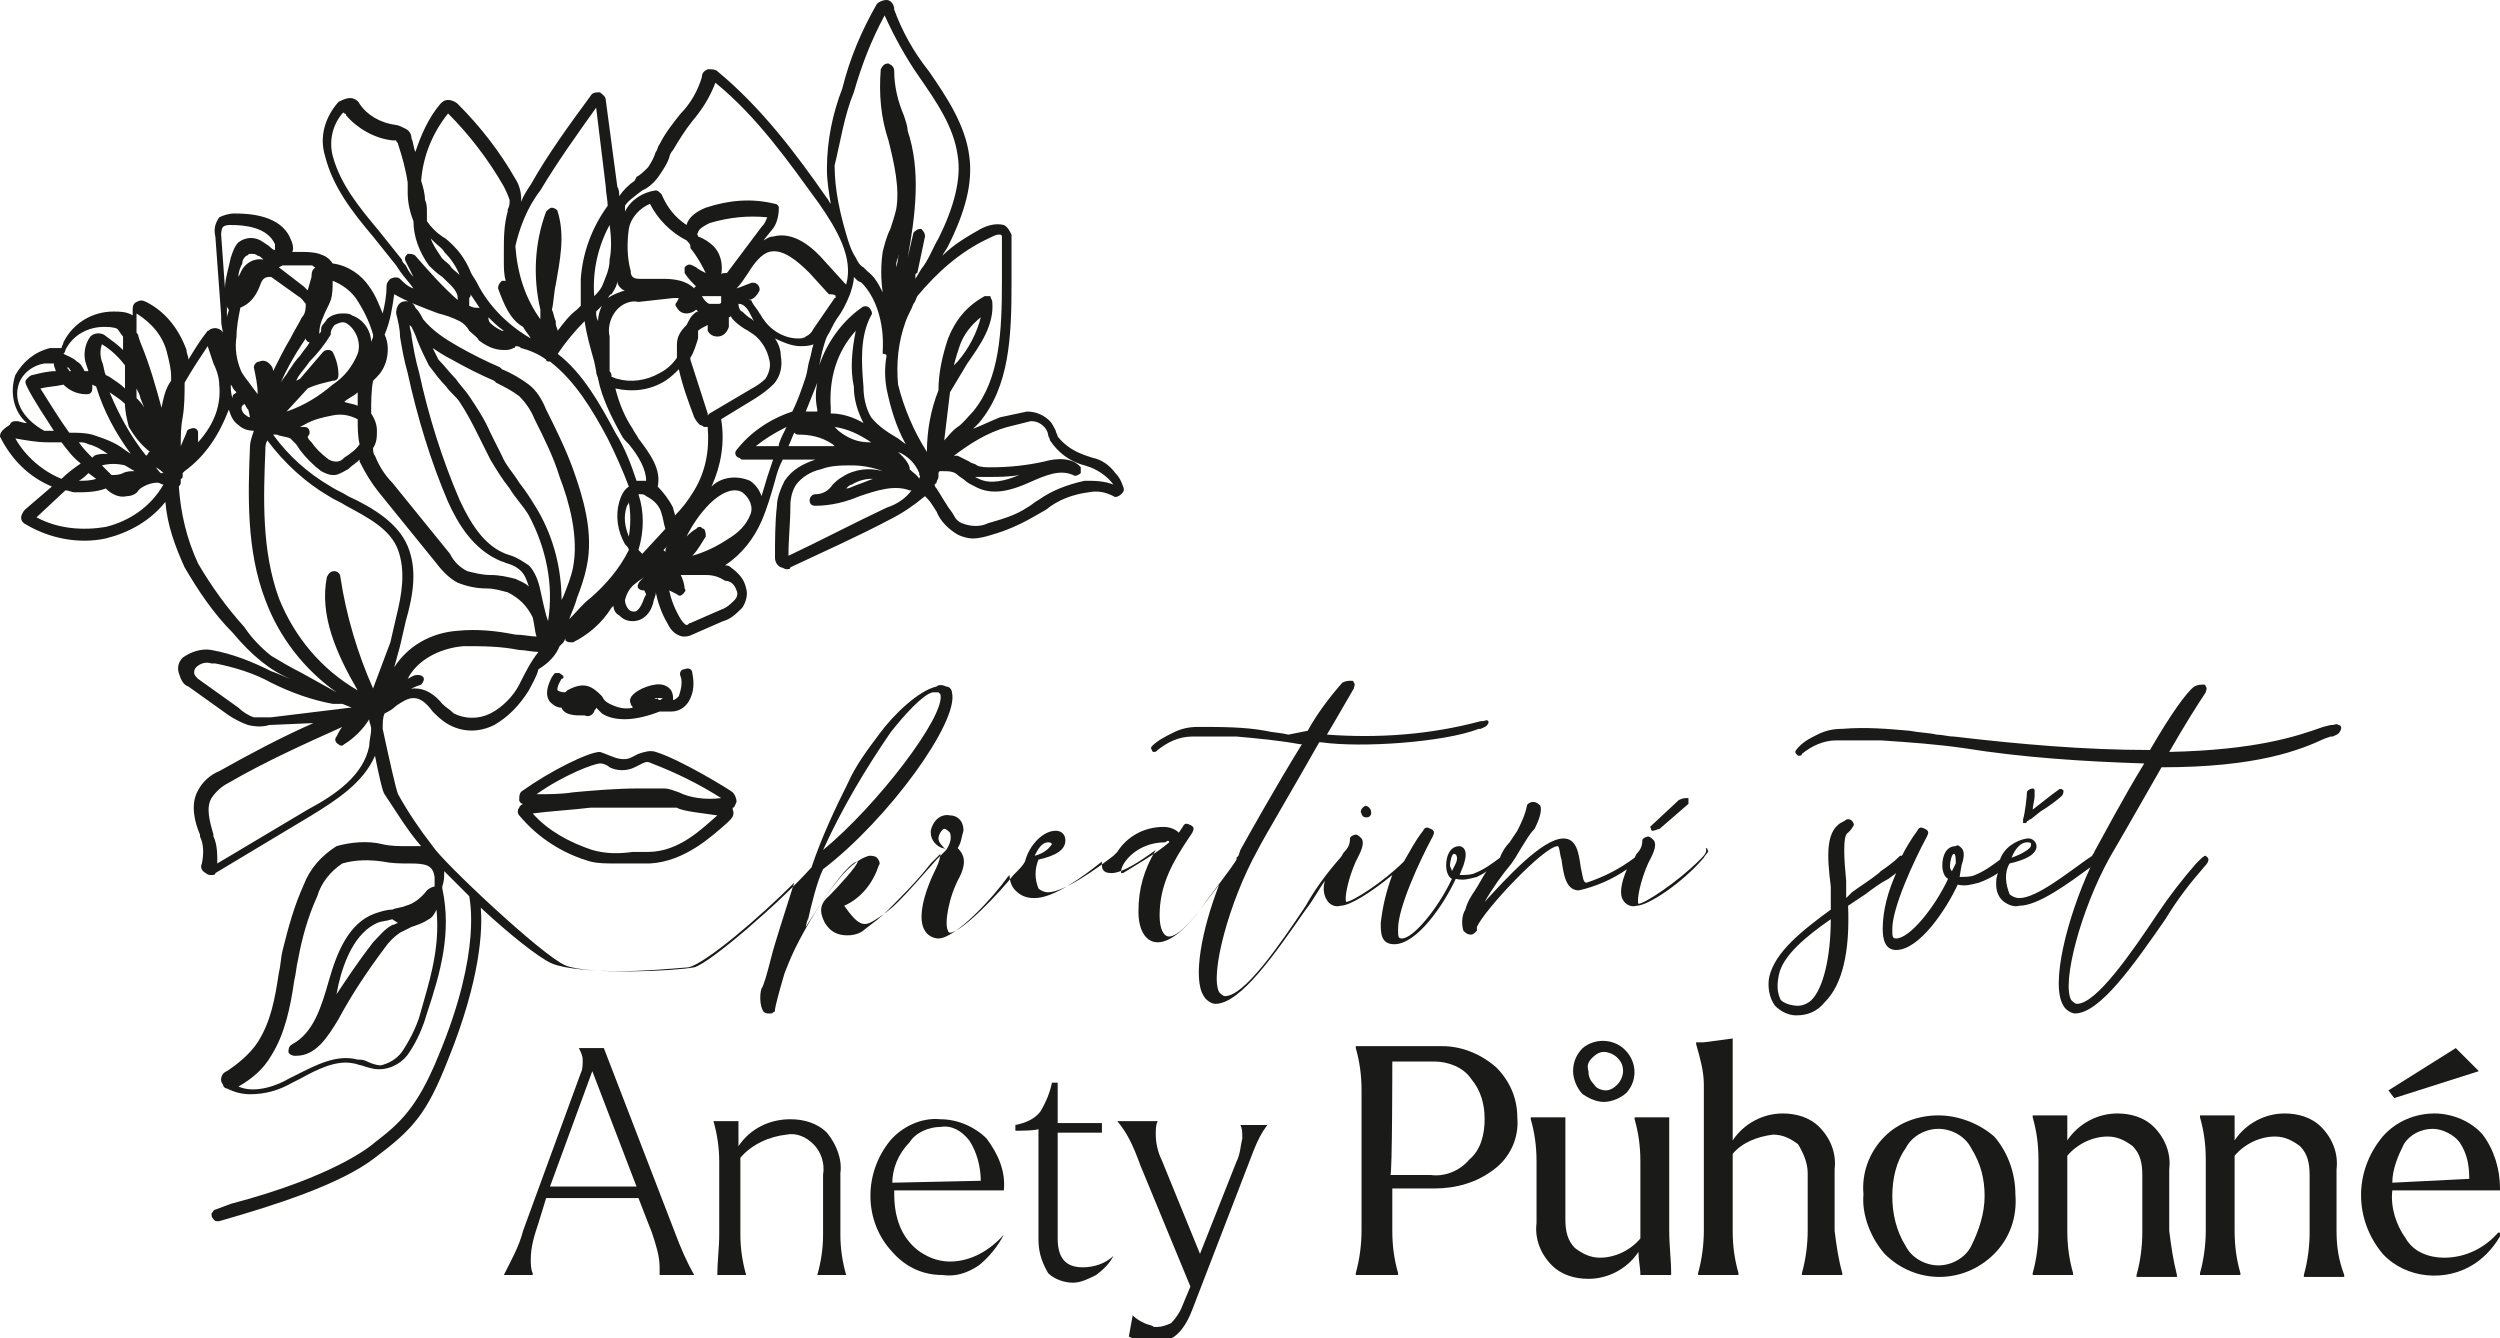 <?xml version="1.0" encoding="UTF-8"?><svg id="a" xmlns="http://www.w3.org/2000/svg" width="130" height="69.6" viewBox="0 0 130 69.6"><defs><style>.d{fill:#1a1a18;}</style></defs><g id="b"><g id="c"><path class="d" d="M26.2,66.3h0c.4-.8,.8-1.5,1-2.3l3-8.2c.1-.2,.1-.4,.1-.7,0-.2-.1-.4-.2-.6h1.3l3.7,9.6c.3,.8,.6,1.5,1,2.2h-1.8v-.4c0-.6-.2-1.2-.4-1.8l-.7-1.8h-4.8l-.4,1.3c-.2,.6-.4,1.2-.4,1.9,0,.2,0,.5,.1,.7v.1h-1.5Zm6.9-4.6l-2.3-6-2.2,6h4.5Z"/><path class="d" d="M37.4,64.2v-3.8c0-.7-.1-1.4-.3-2.1h1.3v1.3c.6-.9,1.6-1.4,2.7-1.4,.7,0,1.4,.2,1.9,.7,.5,.6,.8,1.4,.7,2.1v3.2c0,.7,.1,1.4,.3,2.1h-1.5c.2-.7,.3-1.4,.3-2.1v-3.1c.1-.6-.1-1.2-.5-1.6-.4-.4-.9-.6-1.4-.5-.9,.1-1.8,.5-2.4,1.2v4c0,.7,.1,1.4,.3,2.1h-1.5c0-.7,.1-1.4,.1-2.1h0Z"/><path class="d" d="M46.3,59.3c.6-.7,1.6-1.2,2.6-1.1,.9,0,1.8,.4,2.4,1,.6,.8,1,1.7,.9,2.7h-5.7v.2c0,.9,.2,1.8,.8,2.5,.5,.6,1.3,1,2.1,1,1.1,0,2.1-.6,2.8-1.4h0c-.3,.6-.8,1.2-1.3,1.6-.6,.4-1.2,.6-1.9,.5-1,0-1.9-.4-2.6-1.2-1.5-1.6-1.5-4.1-.1-5.8h0Zm.1,2.2l4.6-.1c0-.7-.2-1.5-.6-2.1-.4-.5-.9-.8-1.5-.7-.6,0-1.3,.3-1.6,.8-.6,.6-.9,1.4-.9,2.1Z"/><path class="d" d="M52.8,58.8v-.3c.5-.1,1-.3,1.3-.7,.3-.5,.5-1,.6-1.5h.3v2.1h2.3v.5h-2.3v5.5c0,1,.4,1.5,1.3,1.5,.6,0,1.2-.2,1.6-.6-.2,.4-.5,.7-.9,1-.4,.2-.8,.4-1.2,.4-.5,0-1-.2-1.3-.5-.4-.7-.5-1.2-.5-1.8v-5.7c0,.1-1.2,.1-1.2,.1Z"/><path class="d" d="M58.1,58.3h2.1c-.1,.2-.1,.4-.1,.7,0,.4,.1,.9,.3,1.3l2,4.9,1.9-4.8c.2-.4,.2-.8,.3-1.2,0-.3,0-.5-.1-.7h1.4c-.3,.4-.5,.8-.7,1.3l-3.2,8.3c-.3,.8-.7,1.3-1.1,1.5-.3,.1-.7,.2-1,.2-.4,0-.8-.1-1.2-.3l.2-1.1h0c.2,.2,.4,.3,.6,.4,.2,.1,.4,.1,.5,.2h.2c.2,0,.5-.1,.7-.2,.2-.2,.4-.5,.5-.7l.5-1.2-2.6-6.3c-.4-1.1-.7-1.7-1.2-2.3h0Z"/><path class="d" d="M75,54.4h-4.5v.1c.2,.7,.3,1.4,.3,2.2v7.3c0,.7-.1,1.5-.3,2.2v.1h2.2v-.1c-.2-.7-.3-1.4-.3-2.2v-2.2h2.2c1.1,0,2.2-.3,3.1-1,.8-.6,1.3-1.6,1.2-2.7,0-1-.4-1.9-1.1-2.6-.8-.7-1.8-1.1-2.8-1.1h0Zm-2.6,.8h2.2c.7,0,1.5,.3,1.9,.9,.5,.6,.7,1.3,.7,2.1s-.2,1.6-.8,2.1c-.5,.6-1.3,.9-2,.8h-2.1c.1,0,.1-5.9,.1-5.9Z"/><path class="d" d="M83.4,57.3c.4,0,.9-.2,1.2-.5,.6-.7,.5-1.7-.2-2.3-.6-.5-1.5-.5-2.1,0-.3,.3-.5,.7-.5,1.2,0,.4,.2,.9,.5,1.2,.3,.2,.7,.4,1.1,.4Zm-.6-2.3c.2-.2,.4-.3,.6-.3s.5,.1,.7,.3,.3,.4,.3,.7c0,.2-.1,.5-.3,.7-.2,.2-.4,.3-.6,.3s-.5-.1-.6-.3c-.2-.2-.3-.4-.3-.7-.1-.3,0-.5,.2-.7Z"/><path class="d" d="M86.8,64v-5.9h-1.8v.1c.2,.7,.3,1.4,.3,2.2v4c-.5,.6-1.3,1-2.1,1-.5,0-.9-.2-1.3-.5-.4-.4-.5-.9-.5-1.5v-5.3h-1.8v.1c.2,.7,.3,1.4,.3,2.2v3.2c-.1,.8,.2,1.6,.8,2.2,.5,.5,1.2,.7,1.9,.7,1,0,2-.5,2.6-1.4,0,.4,.1,.8,.1,1.2h1.6v-.1c0-.7-.1-1.4-.1-2.2h0Z"/><path class="d" d="M95.4,64v-3.2c.1-.8-.2-1.6-.8-2.2-.5-.5-1.2-.7-1.9-.7-1,0-2,.5-2.6,1.4v-5.3l-1.5,.2h-.4v.1c.2,.7,.4,1.4,.4,2.1v7.6c0,.7-.1,1.5-.3,2.2v.1h2.1v-.1c-.2-.7-.3-1.4-.3-2.2v-4c.5-.6,1.3-.9,2.1-1,.5,0,.9,.2,1.3,.5,.3,.5,.5,1,.5,1.5v3c0,.7-.1,1.5-.3,2.2v.1h2.1v-.1c-.2-.7-.3-1.4-.4-2.2h0Z"/><path class="d" d="M100.8,58c-1.1,0-2.1,.4-2.8,1.1-.8,.8-1.2,1.9-1.1,3-.1,1.1,.4,2.3,1.1,3.1,1.6,1.6,4.1,1.6,5.7,0,.8-.8,1.2-1.9,1.1-3.1,0-1.1-.4-2.2-1.1-3-.8-.7-1.9-1.1-2.9-1.1h0Zm1.7,6.8c-.3,.6-1,1-1.7,1s-1.4-.4-1.7-1c-.5-.8-.7-1.7-.7-2.6s.2-1.8,.7-2.5c.3-.6,1-1,1.7-1s1.4,.4,1.7,1c.5,.8,.7,1.6,.7,2.5s-.3,1.8-.7,2.6Z"/><path class="d" d="M112.8,64v-3.2c.1-.8-.2-1.6-.8-2.2-.5-.5-1.2-.7-1.9-.7-1,0-2,.5-2.6,1.4v-1.3h-1.8v.1c.2,.7,.3,1.4,.3,2.2v3.7c0,.7-.1,1.5-.3,2.2v.1h2.1v-.1c-.2-.7-.3-1.4-.3-2.2v-3.9c.5-.6,1.3-1,2.1-1,.5,0,.9,.2,1.3,.5,.4,.4,.5,.9,.5,1.5v3c0,.7-.1,1.5-.3,2.2v.1h2.1v-.1c-.2-.8-.3-1.5-.4-2.3h0Z"/><path class="d" d="M121.5,64v-3.2c.1-.8-.2-1.6-.8-2.2-.5-.5-1.2-.7-1.9-.7-1,0-2,.5-2.6,1.4v-1.3h-1.8v.1c.2,.7,.3,1.4,.3,2.2v3.7c0,.7-.1,1.5-.3,2.2v.1h2.1v-.1c-.2-.7-.3-1.4-.3-2.2v-3.9c.5-.6,1.3-1,2.1-1,.5,0,.9,.2,1.3,.5,.4,.4,.5,.9,.5,1.5v3c0,.7-.1,1.5-.3,2.2v.1h2.1v-.1c-.3-.8-.4-1.5-.4-2.3h0Z"/><polygon class="d" points="128.9 55.7 127.7 54.5 124.2 56.7 124.5 57.1 128.9 55.7"/><path class="d" d="M129.9,64.1h0c-.7,.8-1.7,1.3-2.8,1.3-.8,0-1.6-.3-2-1-.5-.7-.8-1.6-.7-2.5h5.6v-.1c0-1-.3-2-.9-2.8-.6-.7-1.6-1.1-2.5-1.1-1,0-2,.4-2.7,1.2-1.5,1.8-1.5,4.3,0,6.1,1.2,1.3,3.3,1.5,4.8,.5,.6-.4,1.1-1,1.4-1.6h-.2Zm-5.5-2.6c0-.7,.3-1.4,.6-2,.3-.5,.9-.8,1.5-.8,.5,0,1.1,.3,1.4,.7,.4,.6,.5,1.2,.5,1.9l-4,.2h0Z"/><path class="d" d="M71,41.9c-.2,.1-.3,.3-.2,.4,0,.1,.1,.2,.2,.2h.1c.1,0,.2-.1,.2-.2s0-.2-.1-.3c-.1-.1-.2-.1-.2-.1h0Z"/><path class="d" d="M88.4,44.7h0c-1.2,1.2-2.9,2.3-3.2,2.3h0c-.1-.2,.1-1.2,.5-2.1,.2-.4,.5-.9,.3-1.2-.1-.1-.2-.2-.3-.2-.1,0-.3,.1-.3,.2,0,.3-.1,.5-.3,.7l-.1,.2c-.8,.6-1.6,1-2.5,1.3-.2,0-.2-.4-.3-.8-.1-.7-.2-1.5-.9-1.5-1.1,0-3,2.1-4.1,3.3,.4-.7,.9-1.4,1.4-2l.2-.3,.3-.5c.2-.3,.4-.7,.7-1,.2-.4,.4-.9,.3-1.2-.1-.1-.2-.2-.4-.2-.1,0-.3,.1-.3,.2-.1,.5-.3,.9-.5,1.3l-.4,.6c-.2,.2-.4,.5-.5,.8-.4,.3-.8,.6-1.3,.8-.2,.1-.5,.1-.8,.1l.2-.5c.1-.3,.2-.7,0-.9,0,0-.1-.1-.2-.1-.5,0-.7,.5-.7,1,0,.3,.1,.6,.3,.7-.7,1.5-2,3.1-2.6,3.1-.2,0-.2-.1-.2-.5,0-1.1,1.1-3.5,1.8-4.8,.1-.2,.1-.3-.1-.4-.2-.1-.3-.1-.4,.1-.4,.5-.7,1.1-1,1.6-1.1,1.1-2.7,2.1-3,2.1h0c-.1-.2,.1-1.2,.5-2.1,.2-.4,.5-.9,.3-1.2-.1-.1-.2-.2-.3-.2-.1,0-.3,.1-.3,.2,0,.3-.1,.5-.3,.7-.1,.1-.1,.2-.2,.3-.7,.8-1.3,1.6-1.8,2.5-1.4,2.1-3.2,4.7-4.2,4.7-.1,0-.2-.1-.3-.2-.5-.9,.5-4.7,2-7.4,.3-.6,1.9-3.3,3.2-5.6h.1c2.1,.3,6.4,0,8.2-.7h.1c.2-.1,.3-.1,.4-.3h0v-.1c-.1-.1-.2,0-.3,0h-.1c-2.6,.7-5.3,.9-8,.7,.6-1,1.1-1.9,1.4-2.4,0-.1,.1-.2,0-.3,0,0,0-.1-.1-.1-.2,0-.3,0-.5,.1-.7,.8-1.3,1.6-1.8,2.5l-1,.2c-.4-.1-.8-.1-1.2-.2-1.1-.2-2.3-.2-3.5-.2-.5,0-.9,.1-1.3,.3-.4,.2-.8,.4-1.1,.7h0s-.1,.1,0,.2c0,0,0,.1,.1,.1s.1,0,.2-.1c.5-.4,1.1-.7,1.8-.7h2.3c1.1,.1,2.2,.2,3.3,.4h.1c-1.3,2.1-2.7,4.6-3.2,5.5l-.1,.3-.1,.1v.1c-.3,.5-1.4,1.9-1.9,2.6-.9,1.2-1.4,1.4-1.6,1.4-.3,0-.5-.4-.5-1.1,0-1.6,.7-2.8,1.5-4l.2-.3c.1-.2,.1-.3-.1-.4-.2-.1-.3-.1-.4,.1l-.2,.3c-.2-.2-.5-.3-.8-.3-1,0-1.9,.5-2.4,1.3l-.2,.2c-.9,.7-2.6,1.9-3.4,1.9-.2,0-.4-.1-.5-.2-.2-.5-.2-1,0-1.5,.9-.2,1.4-.5,1.4-1,0-.3-.2-.5-.5-.5h0c-.7,0-1.4,.8-1.6,1.6-.1,.2-.3,.4-.5,.6l-.1,.1c-.7,.9-2.7,3-3.3,3,0,0-.1,0-.1-.1-.2-.3,0-1.7,.6-2.8,.4-.8,.2-1.2-.1-1.5,.2-.3,.2-.6,.3-.9,0-.6-.4-.8-.7-.8-.5-.1-.9,.3-1,.8v.1c0,.4,.3,.7,.6,.8,.1,0,.2,.1,.2,.1l-.5,.5h0c-.8,.9-1.4,1.6-2,2.2-.4,.4-.8,.7-1.3,1s-.8,.2-1.5-.8c.9-.4,1.5-1.2,1.8-2.1,.1-.1,0-.3-.1-.4-.1-.1-.3-.1-.4-.1-1.2,.3-2.4,2.3-3.3,3.7,0-.1,.1-.3,.1-.5v.2h0c.2-.9,.5-2.1,.8-2.7,3.4-2.6,7.1-7.7,6.7-9.2,0-.1-.1-.3-.3-.3-.2-.1-.4-.1-.5,0-.9,.2-2.2,1.4-3,2.5-.6,.8-1.2,1.6-1.6,2.5-.7,1.4-1.4,2.9-1.9,4.4-1.6,1.8-5.3,5-6.1,5.2-1,.2-5.5,.4-6.7-.1s-6.4-5.4-6.9-6.2c-.7-.9-1.3-1.8-1.8-2.7-.1-.2-.5-2-.8-3.4,0-.3,0-.6,.1-.8,.2-.1,.4-.2,.6-.4,.3-.2,.6-.4,.9-.4,.4,0,.7,.3,1,.7,.2,.2,.4,.4,.7,.6,.8,.5,1.7,.5,2.5,.1,.7-.4,1.3-1,1.8-1.8,.2-.4,.4-.7,.5-1.1,.5-.3,.9-.7,1.1-1.2l.2-.2,.1-.2v.1c.1,.1,.2,.1,.3,.1h.1c.8-.4,1.5-1,2-1.8l.1-.1c0,.2,.1,.4,.3,.5,.2,.2,.4,.3,.7,.3,.6,0,1-.5,1.1-1.1l.1-.3v-.1c.1,.5,.3,1.1,.6,1.6,.1,.2,.3,.6,.8,.7,.2,0,.3,0,.5-.1l1.6-.7c.4-.1,.7-.4,1-.7,.2-.3,.3-.7,.2-1-.1-.5-.4-.8-.8-1.1-.1-.1-.2-.1-.3-.1,.9-.6,1.5-1.4,1.9-2.3,.3-.7,.5-1.4,.7-2.1,.1-.4,.2-.7,.4-1.1h1.7c-.6,.2-1.2,.5-1.6,1.1-.2,.4-.4,.9-.4,1.3-.1,.9-.1,1.8-.1,2.7,0,.2,.1,.4,.3,.5,.1,0,.2,.1,.3,.1s.2,0,.2-.1c1.7-.8,3.5-1.6,5.2-2.5,.6-.3,1.2-.7,1.8-1.2l.1,.1c.2,.2,.3,.4,.5,.7,.2,.5,.6,.9,1.1,1.2,.2,.1,.5,.2,.8,.2s.7-.1,1-.2c.7-.2,1.4-.5,2.1-.9l.7-.4c.6-.5,1.4-.8,2.2-.9,.5-.1,.9,0,1.3,.2,.1,.1,.3,0,.4-.1,.1-.1,.2-.2,.1-.4-.1-.3-.2-.5-.4-.7h0c-.3-.4-.7-.7-1.2-.8l-.3-.1c-.6-.2-1.1-.5-1.5-1,0-.1-.1-.2-.1-.3-.1-.2-.2-.4-.3-.5-.3-.3-.7-.5-1.2-.5-.5,.1-.9,.2-1.4,.3-.5,.2-.9,.4-1.4,.6l.3-.3c1.6-1.9,1.7-4.5,1.7-7.3v-2.5c-.1-.2-.2-.4-.4-.5-.4-.1-.8,0-1.2,.2-.7,.4-1.4,.8-2,1.4,.1-.2,.2-.3,.3-.5,.9-1.8,1.3-3.3,1.1-4.7-.2-1.6-1.2-3.1-2.1-4.4-.8-1-1.4-2.1-1.8-3.2,0-.3-.2-.5-.4-.5s-.4,.1-.5,.2c-.8,1.4-1.4,2.8-1.8,4.4-.5,1.3-.8,2.7-.8,4.2,0,.6,.1,1.2,.2,1.8-.1-.1-.1-.2-.2-.3-1.6-2.3-3.4-4.7-5.7-6.6-.1-.1-.3-.1-.5-.1-.2,.1-.3,.2-.3,.4-.2,.7-.6,1.4-1.1,1.9-.4,.5-.8,1-1.1,1.6-.1,.1-.1,.3-.2,.4-.1,.3-.2,.5-.4,.8-.2,.2-.4,.4-.6,.5l-.1,.2c-.3,.2-.6,.5-.8,.8,0-.2,0-.3-.1-.5l-.6-4.5c0-.2-.2-.3-.3-.4-.2,0-.4,0-.5,.2-1.1,1.5-2.2,3-3.1,4.6-.2,.3-.4,.6-.5,.9v-.2c0-.3-.1-.7-.3-1-.8-1.4-1.8-2.7-3-3.9-.1-.1-.3-.2-.5-.2s-.3,.1-.4,.2c-.6,.7-1,1.6-1.3,2.5-.1-.2-.1-.5-.2-.7,0-.2-.1-.4-.3-.5-.2-.1-.4-.2-.5-.2-.8-.1-1.5-.5-1.9-1.1-.1-.2-.3-.3-.5-.3s-.4,.1-.6,.2c-.7,.8-1,1.8-.7,2.8,.4,1.6,1.4,2.9,2.5,4.2l1.2,1.5,.2,.3c.2,.3,.5,.6,.7,.9-.3-.1-.5-.3-.7-.5-.1-.1-.3-.1-.5,0-.1,.1-.2,.2-.2,.4,0,.5-.1,1-.2,1.4-.2-.5-.4-1-.7-1.4-.4-.6-1.1-1.1-1.9-1.2-.2-.3-.4-.4-.7-.5-.3-.1-.7-.1-1-.1h-.4c.1-.2,0-.5-.1-.7-.5-1.2-2.1-1.3-2.9-1.3-.3,0-.6,.1-.8,.2-.2,.3-.3,.6-.2,1l.3,4.1c0,.3,0,.5,.1,.9-.1-.2-.4-.3-.6-.2-.1,0-.1,.1-.2,.1-.4,.5-.7,1-1,1.5,0-.2-.1-.3-.1-.5-.4-1.1-1.1-2-2.1-2.5-.2-.1-.3-.1-.5,0s-.2,.3-.2,.4v.3c-.3-.2-.7-.2-1-.2-1.1,0-2.1,.6-2.6,1.6,0,.1-.1,.2-.1,.3h-.6c-.8,.2-1.4,.7-1.8,1.4-.3,.9-.1,1.9,.6,2.5-.2,0-.4-.1-.5-.1-.2,0-.3,0-.4,.2-.5,.3-.5,.5-.5,.6,.6,1.2,1.5,2.1,2.7,2.6l-1.4,1.2c-.1,.1-.2,.3-.2,.4,0,.2,.1,.3,.3,.4,1.2,.7,2.7,1,4.1,.7,1.2-.3,2.3-.9,3.1-1.9,.1,1.2,.5,2.3,1,3.4,.7,1.2,1.5,2.4,2.5,3.4,.5,.6,1,1.1,1.5,1.5s1,.7,1.5,.9c-.3-.1-.7-.3-1-.4-1-.5-2-.9-3.1-1.1-.5-.1-1.1,.1-1.5,.4-.2,.2-.3,.5-.2,.8s.2,.6,.5,.7l2.1,1.5c.3,.2,.7,.4,1,.5,.4,.1,.8,.1,1.1,0l2.3-.1c-1.6,.7-3.3,1.6-4.9,2.5-.5,.2-.9,.6-1.1,1-.4,.7-.2,1.6,.1,2.3v.1c.2,.4,.2,.9,.1,1.4-.1,.2,0,.4,.2,.5,.1,.1,.2,.1,.3,.1s.2,0,.2-.1l5-3c1.3-.8,2.7-1.7,3.3-3.1,.2,1,.4,1.9,.5,2,.6,.9,1.2,1.9,1.9,2.7h-.7c-.4,0-.9,0-1.3-.1-.8-.2-1.7-.1-2.4,.1-.8,.5-1.4,1.2-1.7,2-.5,1.1-.8,2.2-1.1,3.4-.1,.4-.1,.8-.2,1.2-.2,1.3-.4,2.5-1.1,3.6-.4,.6-1,1.1-1.6,1.5-.3,.1-.4,.5-.2,.7,0,.1,.1,.2,.2,.2,.4,.2,.8,.3,1.2,.3,.8,0,1.5-.2,2.2-.6l.4-.2c.9-.5,1.9-1,2.8-.8,.1,0,.3,.1,.4,.1,.3,.1,.6,.2,.9,.2,.7,0,1.3-.4,1.6-.9,.4-.6,.7-1.3,.9-2,.7-2.1,1.3-4.2,.8-6.5v-.1c.1-.3,.1-.5,.1-.8l1.3,1.3c0,.1,.7,2.8-1.6,8.3-1.1,2.7-2,3.5-3.3,4.5,0,0-1.8,1.7-7.5,3.2l-.8,.3c-.1,0-.1,.1-.2,.2,0,.1,0,.2,.1,.3s.1,.1,.2,.1h.1c2.8-.8,6.3-1.9,8.1-3.3,2-1.5,2.7-2.3,3.8-5.1,1.7-4.2,1.8-6.8,1.7-7.9,1.4,1.3,3,2.6,3.7,2.9,.7,.3,2.3,.4,3.5,.4s2.4-.1,3.6-.2c.9-.2,3.7-2.6,5.5-4.4-.5,1.6-1,3.1-1.2,3.9h0c-.2,.8-.4,1.5-.5,1.6-.1,.3-.1,.9,.1,1.2,.1,.1,.2,.1,.3,.1h.1c.1,0,.1-.1,.2-.1v-.1c0-.1,.2-.9,.5-1.9l.2-.5c.8-2,3-5.3,3.6-5.3h0c0,.2-1,1.3-1.5,1.8-.6,.5-.4,1-.2,1.4h0c.2,.3,.4,.5,.8,.6,.5,.1,1,0,1.3-.3,.4-.3,.8-.6,1.1-.9,.8-.8,1.6-1.6,2.3-2.5l.2-.2,.3-.3c0,.2-.1,.5-.2,.7-.7,1.4-1,2.7-.6,3.3,.1,.2,.4,.4,.7,.4,.9,0,2.9-2.2,3.6-3.2l.1-.1c0,.3,.1,.6,.3,.8,.3,.3,.6,.4,1,.4,1,0,2.5-1.1,3.5-1.9v.2c0,.3,.2,.4,.5,.4,.6,0,1.6-.7,2.3-1.2-.6,1-.9,2-.9,3.2,0,1,.4,1.6,1,1.6s1.4-.6,2.2-1.7l1-1.3c-.9,2.3-1.4,4.9-.8,5.8,.1,.2,.4,.4,.6,.4,1.3,0,3.1-2.6,4.7-4.9,.4-.5,.7-1.1,1-1.5-.1,.3-.1,.7,.1,1,.1,.2,.4,.4,.7,.3,.5,0,1.6-.7,2.7-1.6-.3,.8-.5,1.6-.6,2.5,0,.5,0,1.1,.7,1.1,1.2,0,2.6-2.1,3.2-3.4,.4,.1,.7,0,1.1-.1,.2-.1,.4-.2,.5-.3-.2,.3-.4,.7-.6,1s-.4,.6-.5,1c-.2,.3-.2,.8-.1,1.1,.1,.1,.2,.2,.4,.2,.1,0,.2-.1,.3-.2v-.2c.4-.9,3.5-4.2,4.2-4.2,.1,0,.1,.4,.2,.7,.1,.7,.2,1.6,.9,1.6,.9-.2,1.8-.6,2.5-1.1-.3,.7-.4,1.3-.2,1.6,.1,.2,.4,.4,.7,.3,.6,0,2.4-1.2,3.5-2.5h0c.1-.2,.3-.3,.2-.4,0,0,0-.1-.1-.1,.1,.2-.1,.4-.3,.6h0Zm-42.1-6.6c.7-.9,1.7-2,2.2-2.1h.3l.1,.1c.3,1.1-3.3,5.8-6.1,8.1,1-2.2,2.2-4.2,3.5-6.1h0Zm-19.3-2.5c-.3,.6-.9,1.2-1.5,1.5s-1.3,.3-1.9,0c-.2-.2-.4-.3-.6-.5-.4-.5-.9-.8-1.4-.8h0c-.1,0-.3,0-.4,.1,.2-.1,.4-.2,.7-.3,.1-.1,.2-.3,.1-.4-.1-.1-.2-.1-.3-.1-.2,0-.3,.1-.5,.2,.5-1,1.7-1.6,2.9-1.7,1,0,1.9,0,2.9,.2,.3,0,.7,.1,1,.1-.4,.5-.7,1.1-1,1.7h0Zm-.2-2.6c-1-.2-2-.3-3-.2-1.4,.1-2.6,.8-3.3,1.9,.1-.4,.2-.7,.3-1.1l.3-1.3c.4-1.4,.6-2.7,.1-3.9-.5-1.2-1.8-2-3.1-2.6-.3-.2-.6-.3-.9-.5-1.2-.7-2.2-1.6-3-2.7h.2c.2,.1,.5,.1,.7,.2l.3,.3,.2,.3c.3,.4,.7,.8,1.1,1.1,.2,.1,.4,.2,.6,.2h.1c.2,0,.5-.2,.7-.3,.2-.2,.4-.3,.6-.5v.1c.3,.6,.6,1.1,1,1.6l3,3.7c.3,.4,.7,.8,1.1,1,.5,.2,1,.3,1.5,.3,.4,0,.7,.1,1.1,.2,.6,.3,1,.7,1.3,1.3,.1,.4,.1,.7,.2,1-.3,0-.7-.1-1.1-.1h0Zm-13.4-12.5l-.3-.4c-.2-.3-.5-.6-.6-.9-.2-.5-.3-1.1-.2-1.7,0-.5,.1-1,.2-1.5,.5-.2,.8-.6,1-1.1,.1-.3,.2-.5,.5-.5h.1l1.4,1c.2,.1,.3,.3,.4,.4,0,.2,0,.5-.2,.7-.2,.4-.4,.7-.6,1.1-.3,.5-.6,1.1-.9,1.7,0-.2-.1-.3-.2-.4-.1-.1-.3-.2-.5-.1-.2,0-.3,.2-.3,.3,.1,.5,.2,.9,.2,1.4h0Zm-.4,1.2c-.1,0-.2-.1-.2-.1-.2-.1-.3-.4-.2-.5l.1-.1c.1,.1,.1,.2,.2,.3,0-.1,.1,.4,.1,.4Zm-1-1.7c.1,.1,.1,.2,.2,.3l.1,.1c-.1,.1-.2,.1-.2,.2v.1c-.1-.2-.1-.5-.1-.7h0Zm.4-5.6c0-.3,.1-.5,.2-.7,0-.2,.1-.3,.2-.4,.1,0,.1-.1,.2-.1,.2,0,.3,0,.4,.1,.1,0,.2,.1,.3,.2h0c-.5-.1-1,.2-1.2,.7l-.1,.2Zm3.7,3.4h0c-.1,.2-.3,.4-.5,.7-.2,.2-.4,.5-.6,.8-.1,.2-.3,.4-.4,.6,.3-.7,.7-1.4,1.1-2l.2-.3c0,.1,.1,.2,.2,.2h0Zm2.5,4c0,.4,0,.9,.1,1.3-.2,.3-.5,.5-.8,.7-.1,.1-.2,.2-.4,.2-.1,0-.2,0-.4-.1-.4-.3-.7-.6-.9-.9-.1-.1-.2-.2-.2-.3h0q.1-.1,.1-.2c0-.2-.1-.3-.3-.3h-.2l.2-.1c.5-.3,1-.4,1.5-.5,.5-.1,.9,0,1.3,.2Zm-.7-.9c.2-.2,.5-.3,.7-.5v.7c-.2-.1-.4-.1-.7-.2h0Zm10.6,11.4l-.1-.3h0c-.1-.4-.2-.8-.3-1.3-.1-.5-.3-1-.6-1.3-.3-.2-.6-.4-.9-.5l-.3-.1c-1-.4-1.7-1.3-2.4-2.8-.9-2.1-1.6-4.3-2.1-6.6-.2-.7-.3-1.3-.4-1.9,0-.2-.1-.4-.1-.6l.1,.1c.1,.2,.2,.4,.3,.7,.2,.5,.4,.9,.6,1.3,.3,.4,.6,.8,.9,1.1,.2,.3,.5,.5,.7,.8,.4,.6,.7,1.2,1,1.8l.6,1.2c.3,.5,.6,1,1,1.5,.3,.5,.7,.9,1,1.4,.9,1.7,1.3,3.6,1,5.5h0Zm.8-1.3l-.1,.2c0-1.6-.4-3.2-1.2-4.6-.3-.5-.6-1-1-1.5-.3-.5-.7-.9-.9-1.4l-.6-1.2c-.3-.7-.7-1.3-1.1-1.9-.2-.3-.5-.6-.7-.9-.3-.3-.6-.7-.9-1l-.3-.6c.3,.2,.6,.4,1,.6,.7,.4,1.5,.8,2.2,1.1l.1,.1c.4,.2,.8,.4,1.2,.7,.3,.3,.6,.7,.8,1.2,.5,1,1,2,1.3,3,.5,1.3,1,3.1,.7,4.7-.1,.5-.3,1-.5,1.5h0Zm1.7-11.7c0,.2,.1,.3,.1,.4,.2,1,.7,2,1.2,2.9,.1,.2,.2,.3,.4,.5,.5,.6,.9,1.3,.9,1.9h-.5c-.3-.9-.6-1.7-1.1-2.5-.8-1.5-1.7-3.1-3-4.1,.4-.6,.9-1.2,1.4-1.7,.1,.7,.3,1.4,.5,2.1l.1,.5h0Zm0-3.1l.3-.3c-.1,.2-.2,.5-.2,.8-.1-.2-.1-.3-.1-.5Zm15.1,2.3c-.1,.6-.1,1.1,0,1.7,.2,1,.5,2,1,2.9l-.4-.3c-.5-.3-1-.6-1.4-1.1-.3-.5-.4-1.1-.4-1.6-.1-1.2-.2-2.6,.4-3.7,.1-.1,0-.3-.1-.4s-.3-.1-.4,0c-1,.7-1.8,1.8-2.2,3,.1-.5,.2-1,.4-1.5,.2-.3,.3-.6,.5-.9,.3-.4,.5-.8,.7-1.3,.1-.3,.2-.6,.2-.9l.2,.2,.2,.1c.7,.7,1.2,2,1.1,3.6v.1q.2,0,.2,.1h0Zm-1.7,1.6c0,.7,.2,1.3,.5,1.9h0c-.5-.3-1.1-.5-1.7-.5v-.3c-.1-1.5,.3-2.9,1.3-4-.2,1-.3,2-.1,2.9h0Zm.9,2.9h-.1c-.6,0-1.1-.2-1.6-.6l-.2-.2c.7,.1,1.3,.4,1.9,.8h0Zm-1.9-7.5l-1.1,1.6c-.1,.2-.2,.3-.4,.4-.1,.1-.3,.1-.4,.1-.7,0-1.4-.4-1.8-1-.1-.1-.1-.2-.2-.3-.1-.2-.3-.4-.4-.6,0-.1-.1-.1-.2-.1,.3,0,.5-.3,.6-.5,0-.1,0-.2-.1-.3s-.2-.1-.3-.1c-.3,.1-.5,.2-.8,.3,.2-.2,.4-.5,.6-.8,.3-.5,.7-1,1.1-1.1,.7-.2,1.5,.5,2.1,1.1l1,1.1c.4,0,.4,.1,.3,.2,.1-.1,.1,0,0,0h0Zm-.9,5.8v.1h-.6l.6-1.5h0c-.1,.5-.1,.9,0,1.4h0Zm.2,.7h0Zm-9.5,.8c-.1-.2-.2-.3-.3-.5-.4-.6-.7-1.3-.9-2.1,.9,.2,1.8,.1,2.6-.4,.3-.2,.5-.4,.7-.6,.2,.9,.5,1.7,.8,2.5,.1,.2,.2,.3,.3,.4,.1,0,.2,.1,.2,.1h.2c.1,1.2-.1,2.3-.7,3.3-.3,.5-.6,.9-1,1.3,0-.1-.1-.3-.1-.4-.2-.4-.5-.8-.8-1.1,.2-.9-.4-1.7-1-2.5h0Zm3.7-1.3l-.1,.1v-.1c-.3-.9-.6-1.9-.9-2.8v-.1c.2-.3,.3-.7,.4-1v-.4c.1-.1,.3-.2,.5-.3v.3c.1,.2,.3,.3,.5,.3h0c.3,0,.5-.2,.6-.5v-.5s.1,0,.1-.1c0,.1,.1,.2,.2,.3,.2,.2,.5,.4,.7,.5l.3,.2c.4,.3,.7,.8,.8,1.3,.1,.3,0,.7-.2,1-.2,.2-.5,.4-.7,.5l-2.2,1.3h0Zm-.4-6.1h1v.3c0,.1-.1,.1-.1,.1h-.5c-.1,0-.3-.2-.4-.4h0Zm1.9,.4c.2,0,.3,.1,.4,.2,.1,.1,.2,.3,.3,.5l.1,.2-.1-.1c-.2-.1-.4-.3-.5-.4-.1,0-.2-.2-.2-.4h0Zm-.6-1.6h0c-.2,0-.3,0-.3,.1,.1-.5,0-1.1-.4-1.5-.2-.2-.5-.4-.8-.5h0c0-.1-.1-.1,0-.2,0-.2,.4-.4,.6-.5,1-.3,2-.4,3-.3-.1,.2-.1,.3-.3,.5l-1.8,2.4Zm-1.1,0c-.2-.1-.4-.2-.5-.3l-.2-.1c-.2-.1-.3,0-.4,.1v.3c.2,.3,.4,.5,.6,.7,0,0-.1,0-.1,.1-.4-.4-1-.5-1.6-.5h-1.2c-.1,0-.3,0-.4-.1-.1-.1-.1-.2-.1-.3-.2-.7-.2-1.5-.1-2.2,.1-.6,.6-1.1,1.1-1.3,.4,.8,1.1,1.5,1.9,1.9h0c.1,.1,.2,.2,.2,.3v.1c.4,.5,.6,.9,.8,1.3h0Zm-3.5,1.5l1.8-.2h.3l-.1,.2c-.1,.1-.1,.2,0,.3,.1,.2,.3,.3,.5,.3s.4-.1,.5-.2l.1,.1c-.1,0-.2,.1-.3,.2s-.2,.3-.3,.5c-.3,.3-.5,.6-.5,1v.7c-.2,.3-.5,.6-.9,.8-.7,.4-1.5,.5-2.2,.3-.1,0-.2-.1-.3-.1,0-.1,0-.2-.1-.3v-1.8c-.1-.4,0-.9,.3-1.3,.3-.4,.8-.6,1.2-.5h0Zm-.5,10.4c.1,.6,.1,1.2,0,1.8-.2-.5-.3-1-.1-1.6,0,0,.1-.1,.1-.2Zm.9,4.8l-.1,.2c-.1,.3-.3,.7-.5,.7h0c-.1,0-.2,0-.3-.1s-.2-.3-.2-.5c.1-.4,.3-.7,.6-.9,.1-.1,.3-.2,.4-.3l-.2,.2c-.1,.1-.2,.3-.1,.4,.1,.1,.2,.1,.3,.1l.1,.2h0Zm1-2.2l-.1-.1h0l.2-.2c-.1,.1-.1,.2-.1,.3Zm-1.2,.1l-.2-.2c.3-1,.3-2,0-2.9h.1c.1,0,.2,0,.3,.1,.4,.2,.7,.5,.8,.9,.1,.3,.1,.5,.2,.8l-1.2,1.3h0Zm4.9,1.9c.1,.2,0,.4-.1,.5-.2,.2-.4,.4-.7,.5l-1.6,.7c-.1,0-.1,.1-.2,.1,0,0-.1,0-.3-.3-.3-.5-.5-1-.6-1.5l.4,.2c.1,.1,.2,.1,.3,0s.2-.2,.1-.3c0-.2-.1-.5-.2-.7h1.3c.4,0,.7,.1,1,.3,.3,0,.5,.2,.6,.5h0Zm.7-3.9c-.2,.5-.6,.9-1.1,1.2-.6,.4-1.2,.7-1.9,.9,.3-.3,.5-.7,.7-1,0-.1,0-.3-.1-.4-.1,0-.1-.1-.2-.1s-.1,0-.2,.1c-.2,.1-.4,.3-.5,.4,.3-.6,.7-1.2,1.2-1.7s1.2-.9,1.7-.6c.4,.3,.6,.8,.4,1.2h0Zm1.5-3.7v.1h-1.2c.5-.4,1-.7,1.6-1-.2,.4-.3,.6-.4,.9h0Zm-2.2,.3c-.1,.1-.1,.3,.1,.4,.1,0,.1,.1,.2,.1h1.6l-.3,.9c-.1,.3-.2,.7-.3,1-.1-.3-.3-.6-.6-.8-.7-.3-1.5-.2-2,.3,.5-1.1,.7-2.3,.5-3.5l1.8-1.1c.3-.2,.6-.4,.9-.7,.4-.4,.5-1,.4-1.5,0-.3-.1-.6-.3-.9,.4,.2,.9,.4,1.3,.4,.2,0,.5,0,.7-.1h0c-.1,.3-.1,.5-.2,.8s-.1,.6-.2,.9c-.2,.6-.4,1.2-.7,1.8-1.2,.4-2.2,1.1-2.9,2h0Zm2.7-.2c.1-.2,.2-.5,.3-.7h0q.1,.1,.2,.1c.6,0,1.2,.1,1.8,.5l.1,.1h-2.4Zm5.1,3.2c-1.7,.8-3.4,1.7-5.1,2.5,0-.9,.1-1.7,.1-2.6,0-.4,.1-.8,.3-1.1,.3-.4,.8-.7,1.3-.8,.5-.2,1.1-.2,1.6-.2s1.1,.1,1.6,.3c-.7-.2-1.5-.1-2.1,.3-.2,.1-.4,.3-.5,.4-.2,.3-.5,.5-.9,.5-.2,0-.3,.2-.3,.3,0,.2,.1,.3,.3,.3,.8,0,1.6-.2,2.3-.5,.9-.3,1.8-.6,2.6-.3h.1c-.3,.4-.7,.7-1.3,.9h0Zm-.7-1.5c-.3,.1-.5,.2-.8,.3-.3,.1-.4,.2-.6,.2,.1-.1,.2-.2,.3-.2,.3-.2,.7-.3,1-.3h.1Zm2.4,0c-.1-.2-.3-.3-.5-.5v-.1c-.1-.3-.3-.5-.5-.7l-.1-.1c.5,.2,.9,.6,1.1,1.1v.1c.1,.1,0,.1,0,.2Zm4.6-2.7l1.2-.3c.3,0,.5,.1,.7,.3,.1,.1,.2,.3,.2,.4s.1,.2,.1,.3c.4,.6,1,1.1,1.8,1.3l.3,.1c.5,.2,.9,.5,1.2,.9-.5-.2-1-.2-1.5-.2-.9,.2-1.7,.5-2.4,1-.2,.1-.4,.3-.6,.4-.6,.4-1.3,.6-2,.8-.4,.2-.9,.2-1.4,0-.2-.1-.3-.2-.4-.4-.1-.2-.3-.4-.4-.6-.2-.3-.3-.5-.5-.8q-.1-.1-.1-.2l.1-.1c0-.1,.1-.2,.1-.3v-.1c0-.1,0-.2,.1-.2h.1c.3,0,.6,0,.8,.2,.1,.1,.3,.2,.4,.3,.1,.1,.3,.2,.5,.3,.9,.5,1.9,.2,2.8-.2,.9-.4,1.6-.7,2.3-.4,.1,.1,.3,0,.4-.1v-.3c-.4-.5-1.2-.5-1.9-.3-.9,.2-1.8,.3-2.8,.3-.2,0-.5,0-.7-.1-.1-.1-.3-.1-.4-.2l-.6-.3h-.2c.8-.6,1.7-1.2,2.8-1.5h0Zm-1.7,2.6h.7c.5,0,1.1,0,1.6-.1-.7,.3-1.5,.5-2.1,.2l-.2-.1Zm.7-12.4c.2-.1,.4-.2,.5-.2h.1c.1,0,.1,.1,.1,.1v2.3c0,2.6-.1,5.1-1.5,6.8-.3,.3-.5,.6-.8,.8-.3,.2-.5,.5-.7,.7l.3-2.5,.9-1.5c.7-1,1.4-2,1.3-3.2,0-.1-.1-.2-.1-.3h-.3c-.9,.5-1.5,1.2-1.9,2.2-.3,.9-.5,1.8-.5,2.7-.4,1-.6,2.1-.6,3.2-.7-1.1-1.2-2.3-1.5-3.5-.1-1.1,0-2.2,.4-3.3h0c.1-.3,.3-.6,.4-.9,.1-.1,.1-.2,.2-.4,1-1.2,2.2-2.3,3.7-3h0Zm-1.8,6.6c.1-.4,.2-.7,.3-1,.2-.6,.6-1.1,1.1-1.5-.2,.8-.6,1.6-1.2,2.3l-.2,.2Zm-3-5.1c0-.2,0-.3,.1-.5,0-.1,.1-.3,.1-.4-.1,.3-.1,.6-.2,.9Zm-2.2-9.1c.4-1.4,.9-2.7,1.6-4,.5,1.1,1.1,2.2,1.8,3.2,.9,1.3,1.8,2.6,2,4.1,.2,1.2-.2,2.7-1,4.3-.3,.5-.5,1.1-.9,1.6l-.3,.5v-.2s0-.1,.1-.1l.4-1.9c0-.2-.1-.3-.2-.4-.2,0-.3,.1-.4,.2h0l-.3,1.3c.4-2.2,.7-4.5,0-6.6,0-.2-.1-.5-.2-.8-.3-.7-.5-1.5-.5-2.3,0-.2-.1-.3-.3-.4-.2,0-.3,.1-.4,.3-.1,1.3,0,2.5,.4,3.7,.3,1.2,.6,2.5,.4,3.6-.1,.4-.2,.7-.3,1-.2,.4-.3,.8-.4,1.2-.1,.7-.1,1.4,0,2.1-.2-.4-.4-.8-.8-1.1l-.2-.2c-.2-.1-.3-.3-.4-.5-.2-.3-.3-.6-.4-.9-.4-1.3-.7-2.6-.7-3.9,.3-1.2,.5-2.6,1-3.8h0Zm-11,5.1l.2-.1c.3-.2,.5-.4,.7-.7s.4-.6,.5-.9c0-.1,.1-.3,.2-.4,.3-.5,.6-1,1-1.5,.5-.6,.9-1.2,1.2-2,2.2,1.8,3.8,4.1,5.4,6.3,.9,1.3,1.8,2.8,1.4,4.2l-.1-.1-1-1.1c-.6-.7-1.6-1.6-2.7-1.3-.2,0-.3,.1-.5,.2l.4-.5c.3-.3,.4-.8,.4-1.2,0-.1-.1-.2-.2-.2-1.2-.3-2.4-.2-3.6,.2-.5,.2-.9,.5-1,.9-.6-.4-1-.9-1.3-1.6-.1-.1-.2-.2-.3-.2-.7,.1-1.3,.5-1.6,1.1v-.3c.1-.2,.5-.5,.9-.8h0Zm-1.3,4.7c0,.2,.1,.3,.2,.4,0,0,.1,.1,.2,.1-.3,.1-.6,.2-.9,.4,.1-.1,.1-.2,.2-.2,.2-.3,.3-.5,.3-.7Zm-.4-1.1c0,.5-.2,.9-.4,1.4-.1,.2-.3,.4-.4,.5-.1-1.3,.2-2.6,.8-3.7,.1,.7,.1,1.3,0,1.8Zm-3.6-3.6c.9-1.5,1.9-2.9,2.9-4.3l.5,4.1c0,.3,.1,.7,.1,1-.8,1.1-1.3,2.4-1.4,3.8v1.4l-.2,.2c-.4,.3-.7,.7-1,1.1,0-.1-.1-.2-.1-.4v-.1c-.1-.2-.1-.4-.2-.6,.1-.4,.1-.9,.2-1.3,.2-1.2,.5-2.5,.1-3.8,0-.1-.2-.2-.3-.2s-.2,.1-.3,.2c-.6,1.6-.7,3.4-.3,5.1v.5c-.8-1.1-1.2-2.4-1.3-3.8,.2-.9,.6-2,1.3-2.9h0Zm.5,2.9c0,.4-.1,.8-.1,1.2,0-.4,.1-.8,.1-1.2h0Zm-5.3-6.9h0c1.1,1.1,2.1,2.4,2.9,3.8,.1,.2,.2,.4,.3,.7,0,.2,0,.3-.1,.5v.1c-.2,.7-.2,1.4-.2,2.1v.5c0,.3,0,.7,.1,1h-.2c-.1,.1-.2,.2-.2,.4,.3,.8,.6,1.6,1.3,2,.1,.2,.3,.4,.4,.6-1.2-.7-2.2-1.7-2.8-2.9-.1-.2-.2-.3-.3-.5-.2-.5-.5-1-.9-1.4-.2-.2-.4-.4-.6-.5-.3-.2-.6-.5-.8-.8h0v-.5c0-.2,0-.4-.1-.6,0-.3-.1-.7-.2-1,.1-1.3,.6-2.5,1.4-3.5h0Zm2.1,10.6h0c.2,.2,.5,.5,.8,.7h-.1c-.2-.1-.4-.2-.6-.4h0c-.1-.1-.1-.2-.1-.3Zm-1-1.3l.6,.9c0-.1-.1-.1-.3-.1-.1,0-.3-.1-.3-.1v-.4c.1-.1,.1-.2,0-.3h0Zm-.5-.9c-.2-.2-.4-.3-.5-.5-.2-.2-.4-.3-.5-.5-.2-.3-.4-.6-.5-.9l.2,.2c.2,.2,.4,.3,.5,.5,.3,.3,.6,.7,.8,1.2Zm-2.8-.5c-.1-.1-.2-.2-.2-.3l-1.2-1.5c-1-1.2-2-2.4-2.4-3.9-.2-.8,0-1.6,.5-2.2,0,0,.1-.1,.1,0,0,0,.1,0,.1,.1,.6,.7,1.5,1.2,2.4,1.3h.2c0,.1,.1,.1,.1,.2,.2,.6,.4,1.3,.5,2v.5c0,.5,.1,1,.3,1.5,0,.8,.3,1.6,.8,2.3,.2,.2,.4,.4,.7,.6,.4,.4,.8,.7,.8,1.1v.1c-.8-.7-1.5-1.5-2.2-2.3-.1-.1-.3-.1-.4-.1-.1,.1-.2,.2-.1,.4l.3,.6,.1,.2c-.2-.2-.3-.4-.4-.6h0Zm1.9,1.7h0l-.1-.1,.1,.1Zm-2.9,3.2c.1-.4,.1-.9-.1-1.3,.3-.7,.4-1.4,.5-2.1,.7,.4,1.5,.7,2.3,1,.4,.1,.7,.2,1.1,.4,.2,.1,.4,.3,.5,.5,.2,.2,.4,.3,.5,.5,.4,.3,.8,.5,1.3,.5,.2,0,.3,0,.5-.1,0,0,.1,0,.1-.1,.1,0,.2,0,.3,.1,.4,.1,.9,.3,1.3,.6,0,.1,.1,.1,.2,.1,1.3,1,2.2,2.5,3,4,.4,.8,.8,1.7,1.1,2.5-.3,.2-.4,.5-.5,.8-.2,.7-.1,1.5,.3,2.2,.1,.1,.2,.2,.2,.3-.5,1-1.2,1.8-2,2.5-.4,.3-.7,.7-1.1,1.1,.1-.3,.3-.7,.4-1.1,.2-.5,.4-1.1,.5-1.6,.4-1.8-.2-3.7-.7-5.1-.4-1.1-.9-2.1-1.4-3.1-.2-.5-.5-1-.9-1.3s-.9-.6-1.4-.8l-.1-.1c-.7-.3-1.5-.7-2.2-1.1s-1.3-.8-1.8-1.4c-.1-.2-.2-.4-.4-.6-.1-.3-.4-.4-.7-.3-.2,.1-.3,.3-.3,.6,.1,.4,.2,.8,.2,1.2,.1,.6,.2,1.2,.4,1.9,.5,2.3,1.2,4.6,2.1,6.7,.5,1.1,1.3,2.5,2.8,3.1,.1,0,.2,.1,.3,.1,.3,.1,.5,.2,.7,.4,.2,.2,.3,.5,.4,.8-.2-.2-.5-.3-.7-.4-.4-.1-.8-.2-1.3-.2-.4,0-.8-.1-1.2-.2-.4-.2-.7-.5-.9-.9l-3-3.7c-.4-.4-.7-.9-.9-1.4-.1-.1-.1-.3-.1-.4,.2-.3,.2-.6,.2-.9s-.1-.6-.3-.9h0c0-.6,0-1.2,.1-1.7l.2-.2c.2-.2,.4-.5,.5-.9h0Zm-3.3-2.2c.1-.3,.3-.6,.4-.9,.1-.3,.1-.7,.1-1,.5,.2,.9,.5,1.2,.9,.4,.6,.7,1.2,.9,1.9v.1c0,.1-.1,.2-.1,.3,0-.6-.4-1.2-1-1.4-.1-.1-.3-.1-.5-.1-.3,0-.6,.1-.8,.3-.1,.2-.3,.3-.3,.5v.1c0,.1-.1,.1-.1,.2,0-.4,.1-.7,.2-.9h0Zm.4,.9v-.1c0-.1,.1-.3,.2-.4,.2-.1,.4-.2,.6-.1,.5,.3,.8,1,.6,1.6-.3,.7-.7,1.2-1.3,1.6-.7,.6-1.5,1.1-2.4,1.4l1.1-1.2c.4-.2,.9-.3,1.3-.4,.2,0,.3-.1,.3-.3,0-.4-.1-.8-.3-1.2q-.1-.1-.2-.1c-.1,0-.2,0-.3,.1l-1.2,1.4-.2,.1,.1-.2c.2-.3,.4-.5,.6-.8,.4-.4,.8-.9,1.1-1.4h0Zm-2.5-3.6h1.5c.1,0,.1,.1,.2,.1l-.1,.1c-.1,.1-.1,.3-.1,.4l-.2,.7-.2-.2-1.3-1,.2-.1h0Zm-3.1-2c.1-.1,.3-.1,.4-.1h0c.7,0,1.9,.1,2.3,1v.3c-.1,0-.2-.1-.3-.2l-.3-.2c-.4-.3-.9-.3-1.3,0-.2,.2-.3,.5-.4,.8-.1,.5-.3,1.1-.3,1.6l-.2-2.8s0-.3,.1-.4h0Zm.3,4.3c0,.1-.1,.3-.1,.4v-.6q0,.1,.1,.2h0Zm-2.4,5.6c.1-.6,.1-1.2,.1-1.8,.4-.7,.8-1.3,1.2-1.9l.3,.9c.2,.4,.3,.8,.3,1.1,.1,1-.2,2-1.1,3v-.5c0-.2-.2-.3-.4-.2-.1,0-.2,.1-.2,.2l-.3,.7c0-.5,0-1,.1-1.5h0Zm-2.8,.5c.3,.5,.6,.9,1.1,1.3,0,0-.1,0-.1,.1l-.1,.1c-.8-1-1.4-2.1-1.9-3.3,.3,.2,.6,.4,.8,.6,0,.4,.1,.8,.2,1.2h0Zm.4-2c.1,.2,.2,.4,.2,.5l.2,.5c-.1-.2-.3-.4-.4-.5,0,.1,0-.5,0-.5Zm-2.2,3.5l-.1,.1c-.2-.2-.5-.5-.7-.8,.2,0,.3,0,.5,.1,.4,.1,.7,.3,1,.5-.3,0-.5,0-.7,.1h0Zm.1,1.2c-.3,.1-.6,.1-.9,.1,.2-.1,.4-.3,.5-.4l.4,.3h0Zm1.5-.7l.5,.3c-.2,0-.4,0-.6,.1s-.4,.1-.6,.1l-.5-.5c.4-.1,.8-.1,1.2,0Zm0-4c-.2-.2-.5-.4-.8-.6l-.2-.1c-.1-.2-.1-.5-.2-.7-.1-.3-.1-.6,0-.9,.5,.3,.9,.7,1.2,1.1v1.2Zm-3.1-2c.4-.8,1.2-1.2,2-1.2,.2,0,.5,0,.7,.1,.1,.1,.2,.3,.3,.4v.7c-.3-.3-.6-.5-1-.8-.2-.1-.5-.1-.7,.1-.3,.4-.4,1-.2,1.5l.1,.3h-.2c-.1-.2-.2-.4-.4-.5-.2-.2-.5-.3-.7-.4q.1-.1,.1-.2h0Zm.3,1.1h-.1c0-.1-.1-.1-.1-.2,.1,0,.1,.1,.2,.2h0Zm.8,1.2c.2,0,.3-.1,.3-.3v-.2l.2,.1c.4,1.3,1,2.4,1.8,3.5l-.3-.2c-.5-.4-1.1-.6-1.7-.8-.4-.1-.8-.1-1.2-.1-.5-.7-1-1.5-1.5-2.3,.4-.1,.8-.1,1.2-.2,.3,.3,.7,.5,1.2,.5h0Zm-3.5-.6c.2-.5,.7-.9,1.3-1h.5c0,.2,.1,.3,.1,.4-.4,0-.8,.1-1.2,.2-.1,0-.2,.1-.3,.2-.1,.1-.1,.2,0,.4,.4,.8,.9,1.5,1.4,2.3h-.5c-.9-.5-1.7-1.4-1.3-2.5h0Zm-.2,2.9c.6,.1,1.1,.2,1.7,.2h.7c.3,.4,.6,.8,1,1.1-.3,.2-.7,.5-1,.8-1-.4-1.9-1.2-2.4-2.1H.8Zm4.7,4.6c-1.2,.2-2.5,.1-3.6-.5l1.5-1.4c.2,0,.3,.1,.5,.1,.5,0,1.1,0,1.6-.2,.3,.3,.7,.5,1.1,.4,.2,0,.5-.1,.6-.3l.1-.1c.3-.2,.6-.3,.9-.3,.1,0,.2,.1,.3,.1-.7,1.2-1.8,1.9-3,2.2h0Zm2.6-3.1h0c.2,.1,.3,.2,.4,.3h-.1c0,.1-.3-.3-.3-.3Zm.8-4.5c-.3,.4-.4,.9-.5,1.4-.3-1.1-.6-2.2-1.1-3.4l-.1-.3q0-.1-.1-.2v-1c.8,.5,1.4,1.2,1.6,2.1,.1,.4,.2,.8,.2,1.2v.2h0Zm5.2,14.3c-.5-.4-1-.9-1.4-1.5-.9-1-1.7-2.1-2.4-3.3-.6-1.3-.9-2.6-1-4h0s.1-.1,.1-.2v-.2c.1,0,.1-.1,.1-.2v-.1l.1-.1c1.1-.8,1.8-1.9,2.3-3.2,.1,.3,.2,.6,.5,.8,.2,.2,.5,.3,.8,.3-.1,.3-.2,.6-.2,.8-.1,2.5-.2,5.4,.8,8,.7,1.9,2,3.6,3.7,4.8l-1.8-1c-.6-.3-1.1-.6-1.6-.9h0Zm0,3.2h-.9c-.3-.1-.6-.3-.8-.5l-2.1-1.5c-.1-.1-.2-.2-.2-.3s0-.2,.1-.3c.2-.2,.5-.3,.8-.2h.2c1,.2,2,.5,2.9,1,1,.5,2.1,.9,3.2,1.1h.5l.5,.2h-.1l-4.1,.5h0Zm5.1,1.5c-.3,1.5-1.7,2.5-3.2,3.3l-4.7,2.8c0-.5,0-1-.2-1.4v-.1c-.2-.7-.4-1.4-.1-1.9,.2-.3,.5-.6,.9-.8,1.9-1.1,3.9-2,5.9-2.9-.1,.1-.2,.3-.3,.5-.1,.1-.1,.3,.1,.4,.1,.1,.2,.1,.3,0,.5-.3,1-.8,1.3-1.3,0,.2,.1,.3,.1,.5,0,.3-.1,.6-.1,.9h0Zm.2-3c-.8-1.8-1.4-3.8-1.7-5.8,0-.2-.2-.3-.3-.3h0c-.2,0-.3,.1-.4,.3-.4,2,.5,4,1.6,5.9-1.9-1.1-3.3-2.8-4.1-4.8-.9-2.5-.8-5.2-.7-7.7,0-.2,0-.3,.1-.5,.9,1.2,2,2.2,3.2,2.9,.3,.2,.6,.3,.9,.5,1.1,.6,2.3,1.2,2.7,2.3s.2,2.3-.1,3.5l-.3,1.3-.9,2.4h0Zm2.4,17.1c-.2,.6-.5,1.2-.9,1.8-.3,.4-.7,.6-1.1,.7h0c-.2,0-.5-.1-.7-.2-.2-.1-.3-.1-.5-.1-1.1-.3-2.2,.3-3.2,.8l-.4,.2c-.5,.3-1.7,.8-2.6,.4,.7-.4,1.3-.9,1.7-1.6,.7-1.1,1-2.5,1.2-3.9,.1-.4,.1-.7,.2-1.1,.2-1.1,.5-2.2,1-3.3,.2-.7,.7-1.3,1.3-1.7,.7-.2,1.4-.2,2.1-.1,.5,.1,.9,.1,1.4,.1,.9,0,1.2,.1,1.3,.7v.5c-.1,0-.3,.1-.4,.2-.3,.4-.7,.7-1.1,.8-.2,.1-.5,.1-.7,.2-.3,0-.6,.1-.9,.2-1.4,.5-2,2.1-2.4,3.5s-.8,2.7-1.9,3.3c-.2,.1-.2,.3-.2,.4s.2,.2,.3,.2h.1c1,0,1.6-.9,2.2-1.9,.7-1.3,1.5-2.5,2.4-3.7,.2-.3,.5-.6,.8-.8l.6-.3c.3-.1,.6-.2,.9-.4,.2-.1,.3-.3,.4-.5,.2,2.1-.4,3.8-.9,5.6h0Zm-1.1-4.9c-.1,0-.2,.1-.3,.1-.4,.2-.7,.6-1,.9-.7,.9-1.3,1.8-1.9,2.7l.1-.5c.3-1.3,.9-2.7,2-3.2,.2-.1,.5-.1,.8-.2l.3,.2h0Zm55-3.1l-.2,.4c0-.1-.1-.2-.1-.3,0-.2,.1-.6,.2-.6h0c.2,0,.2,.3,.1,.5Zm-14.9-1.1c-.7,.6-1.6,1.1-2.4,1.6h-.1v-.1c0-.4,.8-1.5,2.3-1.5,.1-.1,.2-.1,.2,0h0Zm-7,.7c.2-.4,.4-.7,.7-.7,.2,0,.2,.1,.2,.1-.2,.3-.5,.5-.9,.6Zm-4.6-.3h0c-.2-.2-.4-.4-.4-.6s.2-.5,.3-.5,.2,.1,.3,.2c.1,.3,0,.6-.2,.9h0Z"/><path class="d" d="M85.9,43.2h0c.2,0,.3-.1,.4-.1l1.5-1.3h0v-.3h0c-.2,0-.3,0-.5,.1-.2,.2-1.3,1.2-1.5,1.4,.1,.1,0,.1,.1,.2h0Z"/><path class="d" d="M105.8,41.1c0-.1-.1-.1-.1-.1h0c-.1,0-.3,.1-.3,.2,0,.2-.1,1.1-.2,1.4h0v.2h.1q.1,0,.1-.1c.1,0,.1-.1,.2-.1l.5-.4c.5-.3,1-.7,1.1-.8s.1-.2,.1-.3c-.1-.1-.2-.1-.3,0-.3,.2-.9,.7-1.3,1,0-.2,.1-.5,.1-.7l0-.3Z"/><path class="d" d="M121.6,37.7c-.1-.1-.2,0-.3,0h-.1l-.4,.1c-1.4,.5-3.5,1.2-8,1.3,.8-1.4,1.5-2.5,1.9-3.1,0-.1,.1-.2,0-.3,0,0,0-.1-.1-.1-.2,0-.3,0-.5,.1-.4,.3-1.2,1.4-2.3,3.3-3.4,0-6.8-.3-10.2-.7-.3,0-.6-.1-.9-.1-.4-.1-.9-.1-1.4-.2-1.1-.1-2.3-.2-3.5-.1-.5,0-.9,.1-1.3,.3s-.8,.4-1.1,.8h0s-.1,.1,0,.2l.1,.1c.1,0,.2,0,.2-.1,.5-.4,1.1-.7,1.8-.7h2.3c1.5,.1,2.9,.2,4.3,.4,3.1,.5,6.3,.7,9.4,.8-1.1,1.8-2.1,3.7-2.6,4.6,0,.1-.1,.1-.1,.2l-.3,.2c-1,.7-2.6,2-3.5,2-.2,0-.4-.1-.5-.2-.2-.5-.3-1.1,0-1.6,.9-.2,1.4-.5,1.4-.9,0-.2-.2-.4-.4-.4h-.1c-.6,.1-1.2,.5-1.4,1.1h0c-.4,.3-.8,.6-1.3,.8-.2,.1-.5,.1-.8,.1l.1-.6c.1-.3,.2-.7,0-.9-.1-.1-.2-.2-.3-.1-.5,0-.7,.5-.7,1,0,.3,.1,.6,.3,.7-.7,1.5-2,3.1-2.7,3.1-.2,0-.2-.1-.2-.5,0-1.1,1.1-3.5,1.8-4.8,.1-.2,.1-.3-.1-.4-.2-.1-.3-.1-.4,.1-.3,.4-.6,.9-.8,1.3h-.1l-.1,.1c-.2,.2-.6,.5-.9,.7l-.1,.1c-.5,.4-1,.7-1.4,1l-.3,.3v-.9c-.1-1-.2-2.4,.1-2.5,.1-.1,.2-.2,.3-.4,0-.1-.1-.3-.3-.3q-.1,0-.2,.1c-1,.4-.9,1.8-.7,3.4v1.2c-1.5,1.1-2.9,2.2-3.2,3.5-.1,.5,0,1.1,.3,1.5,.3,.3,.7,.5,1.1,.5,.6,0,1.1-.2,1.5-.7,.9-.9,1.3-2.6,1.2-5l.9-.6c.4-.3,.8-.6,1.2-.8h0l.4-.3c-.4,.9-.7,1.9-.7,2.9,0,.5,.1,1.1,.7,1.1,1.2,0,2.6-2.1,3.2-3.4,.4,.1,.7,0,1.1-.1,.3-.1,.7-.3,1-.5-.1,.2-.1,.4-.1,.6,0,.3,.1,.6,.3,.8,.2,.2,.6,.4,.9,.3,1,0,2.6-1.2,3.7-2-1.2,2.6-2.1,6.1-1.4,7.2,.1,.2,.4,.4,.6,.4,1.3,0,3.1-2.6,4.7-4.9,.6-1,1.3-1.9,2-2.7,.2-.2,.3-.4,.2-.5l-.1-.1h0c-.1,0-.2,.1-.4,.3l-.1,.1c-.7,.8-1.4,1.7-2,2.6-1.4,2.1-3.2,4.7-4.2,4.7-.1,0-.2-.1-.3-.2-.5-.9,.5-4.7,2-7.4,.3-.5,1.5-2.6,2.7-4.7,5,0,7.2-.9,8.5-1.5l.3-.1h.1c.2-.1,.3-.1,.4-.3h0c.1-.2,0-.3-.1-.3h0Zm-17,6.9c.2-.5,.5-.8,.8-.8s.2,.1,.2,.2-.4,.4-1,.6Zm-2.9,.3l-.2,.4c-.1-.1-.1-.2-.1-.3,0-.2,.1-.6,.2-.6h0c.1,0,.1,.3,.1,.5h0Zm-6.5,2.9c0,2-.4,3.6-1,4.2-.2,.2-.5,.3-.7,.3-.3,0-.7-.1-.9-.3-.2-.4-.2-.8-.1-1.3,.2-1,1.4-2,2.7-2.9h0Z"/><path class="d" d="M29.3,35.2c0-.1-.1-.1-.2-.2h-.2c-.1,0-.1,.1-.2,.2-.2,.4-.4,.9-.1,1.3,.2,.2,.4,.3,.6,.3,.1,.3,.5,.4,.9,.4h.3c.2,.1,.4,0,.5-.2,0-.1,.1-.1,.1-.2l.3,.3c.3,.2,.7,.3,1.2,.3,.6,0,1.3-.2,1.8-.4h.6c.4,0,.7-.2,.9-.5,.3-.5,.3-1,.2-1.5,0-.2-.2-.3-.4-.2-.2,0-.3,.2-.2,.4,.1,.3,0,.7-.1,1-.1,.1-.2,.2-.3,.2,0-.2,0-.3-.1-.5-.3-.4-.8-.4-1.5-.1-.2,.1-.8,.4-.6,.8,0,.1,.1,.1,.1,.2-.4,.1-.8,0-1.2-.2-.2-.1-.3-.2-.4-.4-.5-.5-.9-.8-1.8-.3l-.1,.1c-.3,0-.4-.1-.4-.1,0,0-.1-.1,.2-.6q.1,0,.1-.1h0Zm4.9,1.1h.3c-.1,0-.1,.1-.2,.1,0,0-.1,0-.1-.1-.1,.1-.1,0-.2,0h.2Z"/><path class="d" d="M38.3,41.7c0-.2-.1-.4-.2-.5-.1-.1-2.7-1.7-4-2.1-.3-.1-.6,0-.9,.1l-.4,.2c-.2,.1-.5,.1-.8,0s-.5-.2-.8-.3c-.6,0-2.6,1-4,2-.2,.1-.2,.3-.2,.5,0,.1,.1,.2,.2,.2,0,0-.2,.1-.2,.2-.1,.1-.1,.3,0,.4,1,1.2,2.3,2,3.7,2.4,.4,.1,.8,.1,1.3,.1h1.8c1.8-.1,3.2-1.4,4-2.1l.2-.2c.1-.1,.2-.3,.1-.5v-.1c.1,0,.1-.1,.2-.3h0Zm-1,.7c-.8,.7-2,1.9-3.6,1.9h-.8c-.7,.1-1.4,.1-2.1-.1-1.2-.4-2.3-1-3.1-1.9,.7-.1,2.2-.2,3-.3h4.5c.3,.2,1.5,.3,2.1,.4h0Zm-2-1.2c-.3-.1-.5-.2-.8-.2h-1.3c-1.1,0-2.3,.1-3.4,.2-.6,.1-1.3,.1-1.9,.1,1.4-1,3-1.6,3.3-1.6,.2,0,.4,.1,.5,.2,.4,.2,.9,.2,1.3,0l.4-.2c.2-.1,.3-.1,.5,0,1.3,.5,2.5,1.1,3.6,1.8-.8,.1-1.6,0-2.2-.3h0Z"/></g></g></svg>